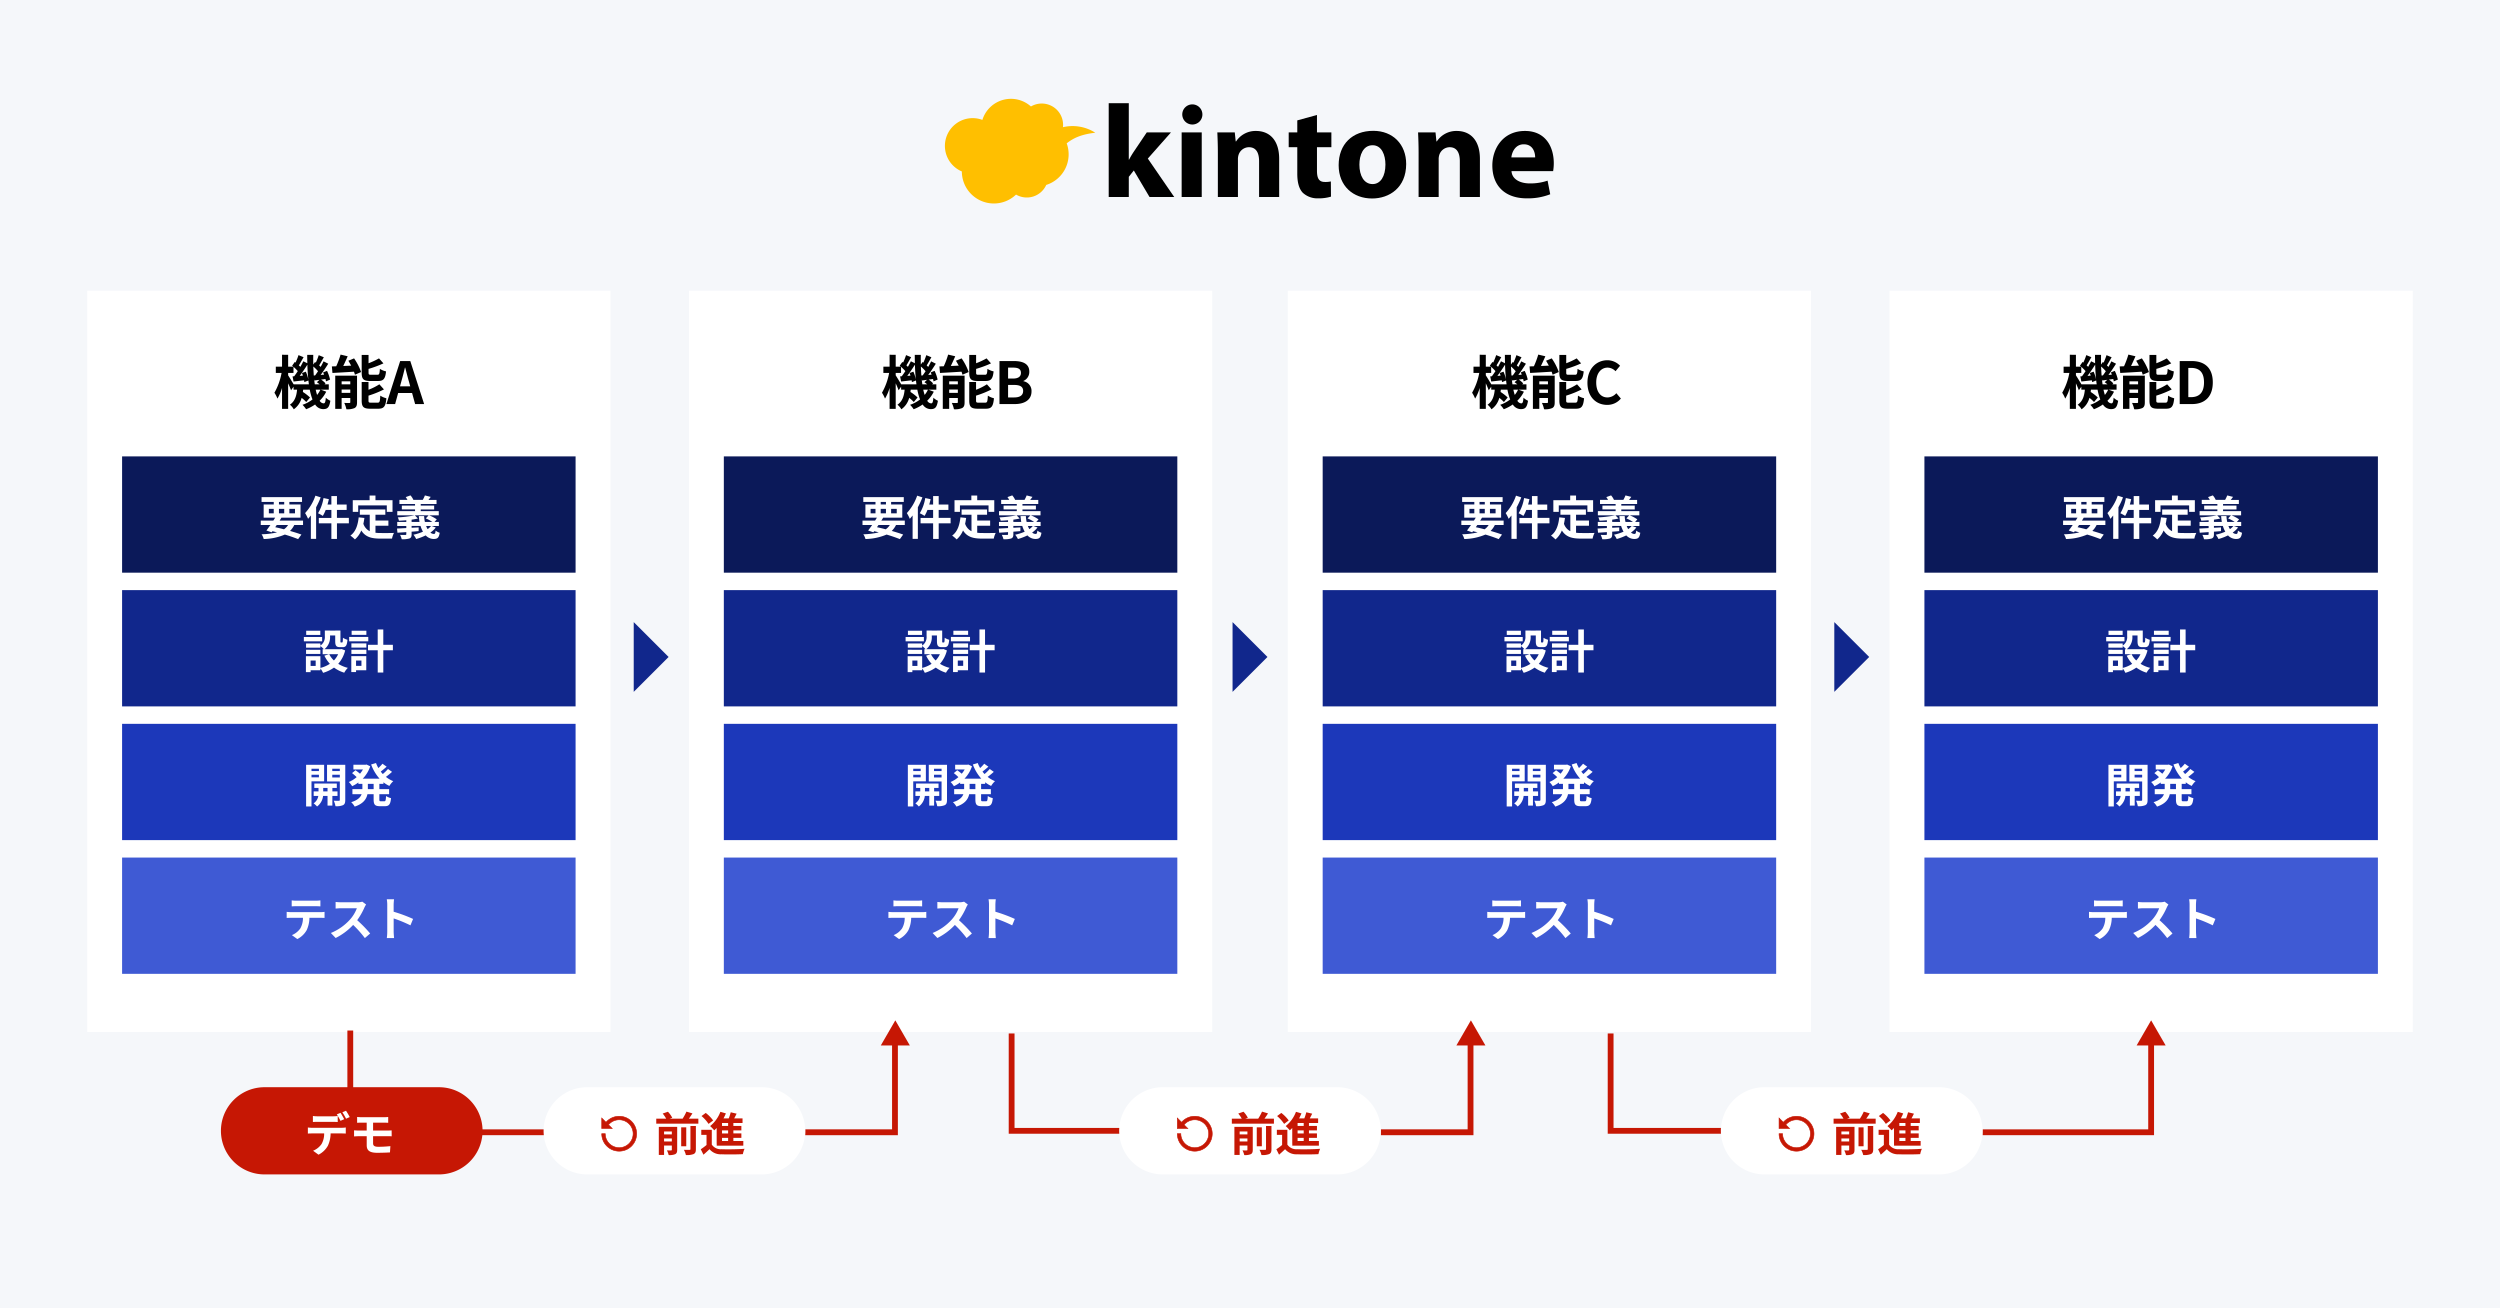 <?xml version="1.0" encoding="UTF-8"?> <svg xmlns="http://www.w3.org/2000/svg" xmlns:xlink="http://www.w3.org/1999/xlink" width="860" height="450" viewBox="0 0 860 450"><defs><clipPath id="clip-path"><rect id="長方形_201349" data-name="長方形 201349" width="209.503" height="36" fill="none"></rect></clipPath></defs><g id="kintone導入サービス" transform="translate(-80 -666)"><path id="パス_172835" data-name="パス 172835" d="M0,0H860V450H0Z" transform="translate(80 666)" fill="#f5f7fa"></path><path id="パス_172836" data-name="パス 172836" d="M0,0H180V255H0Z" transform="translate(110 766)" fill="#fff"></path><path id="パス_172837" data-name="パス 172837" d="M0,0H180V255H0Z" transform="translate(317 766)" fill="#fff"></path><path id="パス_172838" data-name="パス 172838" d="M0,0H180V255H0Z" transform="translate(523 766)" fill="#fff"></path><path id="パス_172839" data-name="パス 172839" d="M0,0H180V255H0Z" transform="translate(730 766)" fill="#fff"></path><path id="パス_172840" data-name="パス 172840" d="M16.22-4.96a8.667,8.667,0,0,1-1.14,1.82,17.028,17.028,0,0,1-.48-1.82ZM7-6.8c-.5-.86-1.48-2.46-1.88-3.08v-.82H6.96v-2.12a17.2,17.2,0,0,1,1.48,1.48c-.42.66-.84,1.26-1.24,1.78l-.56.04.34,1.76c1.1-.12,2.36-.28,3.62-.42.04.22.08.44.1.62l1.4-.56c.04.46.1.9.16,1.32Zm2.88-3.88a9.432,9.432,0,0,1,.32.9L9.1-9.7c.88-1.16,1.84-2.58,2.64-3.86.04,1.8.16,3.52.32,5.12a12.39,12.39,0,0,0-.86-2.7Zm4.06.86c-.06-1-.12-2.02-.16-3.1A13.756,13.756,0,0,1,15.4-11.3c-.34.52-.68,1.02-1,1.44Zm.34,3.02c-.08-.58-.16-1.18-.22-1.82l.1.5,1.74-.22-.88.82c.3.22.62.46.92.72Zm2.06,1.84H19.1V-6.8H17.66l.32-.32a8.646,8.646,0,0,0-1.52-1.3l1.5-.2c.08.3.14.58.18.82l1.4-.62a13.8,13.8,0,0,0-1.04-3l-1.34.52c.1.24.22.52.32.78l-1.18.1c.9-1.18,1.84-2.62,2.62-3.86L17.3-14.7c-.26.58-.62,1.26-1,1.92l-.52-.52c.5-.78,1.06-1.84,1.62-2.8l-1.76-.72a19.8,19.8,0,0,1-1,2.56l-.26-.2-.62.86c-.02-1.08-.02-2.18,0-3.32H11.68c0,.98.02,1.94.04,2.88l-1.38-.68c-.28.58-.64,1.26-1.02,1.92a6.256,6.256,0,0,0-.52-.5c.5-.8,1.06-1.86,1.64-2.82l-1.76-.72a17.464,17.464,0,0,1-1.02,2.56l-.26-.2L6.5-13.2c.14.1.26.22.4.34H5.12v-4.1H3.02v4.1H.88v2.16H2.86A21.46,21.46,0,0,1,.4-3.9,10.711,10.711,0,0,1,1.44-1.88,15.508,15.508,0,0,0,3.02-5.56V1.66h2.1v-8.8c.4.88.8,1.8,1,2.4l.86-1.24v1.02H8.2C8-2.92,7.5-.98,5.72.22A5.279,5.279,0,0,1,7.06,1.8a6.969,6.969,0,0,0,2.7-3.94A11.787,11.787,0,0,1,11.34-.7l1.3-1.56a15.236,15.236,0,0,0-2.44-1.9c.02-.28.06-.54.08-.8h2.28a18.575,18.575,0,0,0,.94,3.38A12.28,12.28,0,0,1,10.06.26,8.615,8.615,0,0,1,11.3,1.78,14.764,14.764,0,0,0,14.4.14a3.3,3.3,0,0,0,2.74,1.6c1.56,0,2.14-.6,2.5-2.88A5.144,5.144,0,0,1,18.08-2.2c-.12,1.56-.3,1.96-.78,1.96a1.681,1.681,0,0,1-1.34-.92,10.95,10.95,0,0,0,2.26-3.1Zm19.7-2.98c1.86,0,2.5-.72,2.76-3.3a6.429,6.429,0,0,1-2.12-.88c-.1,1.74-.22,2.04-.86,2.04H33.68c-.78,0-.9-.08-.9-.78V-12.1A36.718,36.718,0,0,0,37.9-14l-1.52-1.72a25.542,25.542,0,0,1-3.6,1.68V-16.9H30.42v6.06c0,2.22.56,2.9,2.94,2.9ZM23.52-3.86V-5H26.5v1.14ZM26.5-7.82v1.04H23.52V-7.82Zm2.32-1.94h-7.5V1.64h2.2V-2.08H26.5v1.4c0,.24-.08.3-.34.32-.24,0-1.06,0-1.74-.04a9.347,9.347,0,0,1,.74,2.18,6.192,6.192,0,0,0,2.8-.4c.68-.38.86-.96.86-2.02ZM25.84-14.9c.32.52.64,1.1.96,1.68l-2.72.12c.5-1.04,1.04-2.22,1.52-3.34l-2.44-.58A29.128,29.128,0,0,1,21.66-13c-.54.02-1.04.04-1.5.04l.2,2.26c2.02-.12,4.74-.26,7.4-.44.14.38.26.74.34,1.04l2.12-.92a19.872,19.872,0,0,0-2.42-4.7ZM33.68-.48c-.8,0-.92-.1-.92-.8V-2.9a33.548,33.548,0,0,0,5.32-2.14L36.5-6.8a19.707,19.707,0,0,1-3.74,1.88V-7.6H30.42v6.34c0,2.18.58,2.86,2.94,2.86h2.76c1.94,0,2.54-.78,2.8-3.6a6.546,6.546,0,0,1-2.1-.9c-.1,2.06-.22,2.42-.92,2.42ZM43.6-6.1l.44-1.62c.44-1.54.88-3.22,1.26-4.84h.08c.44,1.6.84,3.3,1.3,4.84l.44,1.62ZM48.8,0h3.1L47.14-14.8H43.66L38.92,0h3l1.04-3.8h4.8Z" transform="translate(174 805)"></path><path id="パス_172841" data-name="パス 172841" d="M16.22-4.96a8.667,8.667,0,0,1-1.14,1.82,17.028,17.028,0,0,1-.48-1.82ZM7-6.8c-.5-.86-1.48-2.46-1.88-3.08v-.82H6.96v-2.12a17.2,17.2,0,0,1,1.48,1.48c-.42.66-.84,1.26-1.24,1.78l-.56.04.34,1.76c1.1-.12,2.36-.28,3.62-.42.04.22.08.44.1.62l1.4-.56c.04.46.1.9.16,1.32Zm2.88-3.88a9.432,9.432,0,0,1,.32.9L9.1-9.7c.88-1.16,1.84-2.58,2.64-3.86.04,1.8.16,3.52.32,5.12a12.39,12.39,0,0,0-.86-2.7Zm4.06.86c-.06-1-.12-2.02-.16-3.1A13.756,13.756,0,0,1,15.4-11.3c-.34.52-.68,1.02-1,1.44Zm.34,3.02c-.08-.58-.16-1.18-.22-1.82l.1.5,1.74-.22-.88.82c.3.22.62.46.92.72Zm2.06,1.84H19.1V-6.8H17.66l.32-.32a8.646,8.646,0,0,0-1.52-1.3l1.5-.2c.08.3.14.58.18.82l1.4-.62a13.8,13.8,0,0,0-1.04-3l-1.34.52c.1.24.22.52.32.78l-1.18.1c.9-1.18,1.84-2.62,2.62-3.86L17.3-14.7c-.26.58-.62,1.26-1,1.92l-.52-.52c.5-.78,1.06-1.84,1.62-2.8l-1.76-.72a19.8,19.8,0,0,1-1,2.56l-.26-.2-.62.86c-.02-1.08-.02-2.18,0-3.32H11.68c0,.98.02,1.94.04,2.88l-1.38-.68c-.28.58-.64,1.26-1.02,1.92a6.256,6.256,0,0,0-.52-.5c.5-.8,1.06-1.86,1.64-2.82l-1.76-.72a17.464,17.464,0,0,1-1.02,2.56l-.26-.2L6.5-13.2c.14.1.26.22.4.34H5.12v-4.1H3.02v4.1H.88v2.16H2.86A21.46,21.46,0,0,1,.4-3.9,10.711,10.711,0,0,1,1.44-1.88,15.508,15.508,0,0,0,3.02-5.56V1.66h2.1v-8.8c.4.88.8,1.8,1,2.4l.86-1.24v1.02H8.2C8-2.92,7.5-.98,5.72.22A5.279,5.279,0,0,1,7.06,1.8a6.969,6.969,0,0,0,2.7-3.94A11.787,11.787,0,0,1,11.34-.7l1.3-1.56a15.236,15.236,0,0,0-2.44-1.9c.02-.28.06-.54.08-.8h2.28a18.575,18.575,0,0,0,.94,3.38A12.28,12.28,0,0,1,10.06.26,8.615,8.615,0,0,1,11.3,1.78,14.764,14.764,0,0,0,14.4.14a3.3,3.3,0,0,0,2.74,1.6c1.56,0,2.14-.6,2.5-2.88A5.144,5.144,0,0,1,18.08-2.2c-.12,1.56-.3,1.96-.78,1.96a1.681,1.681,0,0,1-1.34-.92,10.95,10.95,0,0,0,2.26-3.1Zm19.7-2.98c1.86,0,2.5-.72,2.76-3.3a6.429,6.429,0,0,1-2.12-.88c-.1,1.74-.22,2.04-.86,2.04H33.68c-.78,0-.9-.08-.9-.78V-12.1A36.718,36.718,0,0,0,37.9-14l-1.52-1.72a25.542,25.542,0,0,1-3.6,1.68V-16.9H30.42v6.06c0,2.22.56,2.9,2.94,2.9ZM23.52-3.86V-5H26.5v1.14ZM26.5-7.82v1.04H23.52V-7.82Zm2.32-1.94h-7.5V1.64h2.2V-2.08H26.5v1.4c0,.24-.08.3-.34.32-.24,0-1.06,0-1.74-.04a9.347,9.347,0,0,1,.74,2.18,6.192,6.192,0,0,0,2.8-.4c.68-.38.86-.96.86-2.02ZM25.84-14.9c.32.52.64,1.1.96,1.68l-2.72.12c.5-1.04,1.04-2.22,1.52-3.34l-2.44-.58A29.128,29.128,0,0,1,21.66-13c-.54.02-1.04.04-1.5.04l.2,2.26c2.02-.12,4.74-.26,7.4-.44.14.38.26.74.34,1.04l2.12-.92a19.872,19.872,0,0,0-2.42-4.7ZM33.68-.48c-.8,0-.92-.1-.92-.8V-2.9a33.548,33.548,0,0,0,5.32-2.14L36.5-6.8a19.707,19.707,0,0,1-3.74,1.88V-7.6H30.42v6.34c0,2.18.58,2.86,2.94,2.86h2.76c1.94,0,2.54-.78,2.8-3.6a6.546,6.546,0,0,1-2.1-.9c-.1,2.06-.22,2.42-.92,2.42ZM40.82,0H46.1c3.26,0,5.74-1.38,5.74-4.36a3.365,3.365,0,0,0-2.78-3.5v-.1a3.357,3.357,0,0,0,2.02-3.2c0-2.76-2.32-3.64-5.36-3.64h-4.9Zm2.96-8.78v-3.76h1.76c1.78,0,2.66.52,2.66,1.82,0,1.18-.82,1.94-2.7,1.94Zm0,6.5v-4.3h2.06c2.04,0,3.12.6,3.12,2.04,0,1.54-1.1,2.26-3.12,2.26Z" transform="translate(383 805)"></path><path id="パス_172842" data-name="パス 172842" d="M16.22-4.96a8.667,8.667,0,0,1-1.14,1.82,17.028,17.028,0,0,1-.48-1.82ZM7-6.8c-.5-.86-1.48-2.46-1.88-3.08v-.82H6.96v-2.12a17.2,17.2,0,0,1,1.48,1.48c-.42.66-.84,1.26-1.24,1.78l-.56.04.34,1.76c1.1-.12,2.36-.28,3.62-.42.04.22.08.44.1.62l1.4-.56c.04.46.1.9.16,1.32Zm2.88-3.88a9.432,9.432,0,0,1,.32.9L9.1-9.7c.88-1.16,1.84-2.58,2.64-3.86.04,1.8.16,3.52.32,5.12a12.39,12.39,0,0,0-.86-2.7Zm4.06.86c-.06-1-.12-2.02-.16-3.1A13.756,13.756,0,0,1,15.4-11.3c-.34.52-.68,1.02-1,1.44Zm.34,3.02c-.08-.58-.16-1.18-.22-1.82l.1.5,1.74-.22-.88.82c.3.22.62.46.92.72Zm2.06,1.84H19.1V-6.8H17.66l.32-.32a8.646,8.646,0,0,0-1.52-1.3l1.5-.2c.08.3.14.58.18.82l1.4-.62a13.8,13.8,0,0,0-1.04-3l-1.34.52c.1.24.22.52.32.78l-1.18.1c.9-1.18,1.84-2.62,2.62-3.86L17.3-14.7c-.26.58-.62,1.26-1,1.92l-.52-.52c.5-.78,1.06-1.84,1.62-2.8l-1.76-.72a19.8,19.8,0,0,1-1,2.56l-.26-.2-.62.86c-.02-1.08-.02-2.18,0-3.32H11.68c0,.98.02,1.94.04,2.88l-1.38-.68c-.28.58-.64,1.26-1.02,1.92a6.256,6.256,0,0,0-.52-.5c.5-.8,1.06-1.86,1.64-2.82l-1.76-.72a17.464,17.464,0,0,1-1.02,2.56l-.26-.2L6.5-13.2c.14.1.26.22.4.34H5.12v-4.1H3.02v4.1H.88v2.16H2.86A21.46,21.46,0,0,1,.4-3.9,10.711,10.711,0,0,1,1.44-1.88,15.508,15.508,0,0,0,3.02-5.56V1.66h2.1v-8.8c.4.88.8,1.8,1,2.4l.86-1.24v1.02H8.2C8-2.92,7.5-.98,5.72.22A5.279,5.279,0,0,1,7.06,1.8a6.969,6.969,0,0,0,2.7-3.94A11.787,11.787,0,0,1,11.34-.7l1.3-1.56a15.236,15.236,0,0,0-2.44-1.9c.02-.28.06-.54.08-.8h2.28a18.575,18.575,0,0,0,.94,3.38A12.28,12.28,0,0,1,10.06.26,8.615,8.615,0,0,1,11.3,1.78,14.764,14.764,0,0,0,14.4.14a3.3,3.3,0,0,0,2.74,1.6c1.56,0,2.14-.6,2.5-2.88A5.144,5.144,0,0,1,18.08-2.2c-.12,1.56-.3,1.96-.78,1.96a1.681,1.681,0,0,1-1.34-.92,10.95,10.95,0,0,0,2.26-3.1Zm19.7-2.98c1.86,0,2.5-.72,2.76-3.3a6.429,6.429,0,0,1-2.12-.88c-.1,1.74-.22,2.04-.86,2.04H33.68c-.78,0-.9-.08-.9-.78V-12.1A36.718,36.718,0,0,0,37.9-14l-1.52-1.72a25.542,25.542,0,0,1-3.6,1.68V-16.9H30.42v6.06c0,2.22.56,2.9,2.94,2.9ZM23.52-3.86V-5H26.5v1.14ZM26.5-7.82v1.04H23.52V-7.82Zm2.32-1.94h-7.5V1.64h2.2V-2.08H26.5v1.4c0,.24-.08.3-.34.32-.24,0-1.06,0-1.74-.04a9.347,9.347,0,0,1,.74,2.18,6.192,6.192,0,0,0,2.8-.4c.68-.38.86-.96.86-2.02ZM25.84-14.9c.32.52.64,1.1.96,1.68l-2.72.12c.5-1.04,1.04-2.22,1.52-3.34l-2.44-.58A29.128,29.128,0,0,1,21.66-13c-.54.02-1.04.04-1.5.04l.2,2.26c2.02-.12,4.74-.26,7.4-.44.14.38.26.74.34,1.04l2.12-.92a19.872,19.872,0,0,0-2.42-4.7ZM33.68-.48c-.8,0-.92-.1-.92-.8V-2.9a33.548,33.548,0,0,0,5.32-2.14L36.5-6.8a19.707,19.707,0,0,1-3.74,1.88V-7.6H30.42v6.34c0,2.18.58,2.86,2.94,2.86h2.76c1.94,0,2.54-.78,2.8-3.6a6.546,6.546,0,0,1-2.1-.9c-.1,2.06-.22,2.42-.92,2.42ZM46.86.28A5.99,5.99,0,0,0,51.58-1.9L50.02-3.74a4.115,4.115,0,0,1-3.06,1.46c-2.34,0-3.86-1.94-3.86-5.16,0-3.18,1.68-5.1,3.92-5.1a3.817,3.817,0,0,1,2.72,1.24l1.56-1.88a6.037,6.037,0,0,0-4.34-1.9c-3.74,0-6.88,2.86-6.88,7.74C40.08-2.4,43.12.28,46.86.28Z" transform="translate(586 805)"></path><path id="パス_172843" data-name="パス 172843" d="M16.22-4.96a8.667,8.667,0,0,1-1.14,1.82,17.028,17.028,0,0,1-.48-1.82ZM7-6.8c-.5-.86-1.48-2.46-1.88-3.08v-.82H6.96v-2.12a17.2,17.2,0,0,1,1.48,1.48c-.42.66-.84,1.26-1.24,1.78l-.56.04.34,1.76c1.1-.12,2.36-.28,3.62-.42.04.22.08.44.1.62l1.4-.56c.04.46.1.9.16,1.32Zm2.88-3.88a9.432,9.432,0,0,1,.32.9L9.1-9.7c.88-1.16,1.84-2.58,2.64-3.86.04,1.8.16,3.52.32,5.12a12.39,12.39,0,0,0-.86-2.7Zm4.06.86c-.06-1-.12-2.02-.16-3.1A13.756,13.756,0,0,1,15.4-11.3c-.34.52-.68,1.02-1,1.44Zm.34,3.02c-.08-.58-.16-1.18-.22-1.82l.1.5,1.74-.22-.88.82c.3.22.62.46.92.72Zm2.06,1.84H19.1V-6.8H17.66l.32-.32a8.646,8.646,0,0,0-1.52-1.3l1.5-.2c.08.3.14.58.18.82l1.4-.62a13.8,13.8,0,0,0-1.04-3l-1.34.52c.1.24.22.52.32.78l-1.18.1c.9-1.18,1.84-2.62,2.62-3.86L17.3-14.7c-.26.58-.62,1.26-1,1.92l-.52-.52c.5-.78,1.06-1.84,1.62-2.8l-1.76-.72a19.8,19.8,0,0,1-1,2.56l-.26-.2-.62.86c-.02-1.08-.02-2.18,0-3.32H11.68c0,.98.02,1.94.04,2.88l-1.38-.68c-.28.58-.64,1.26-1.02,1.92a6.256,6.256,0,0,0-.52-.5c.5-.8,1.06-1.86,1.64-2.82l-1.76-.72a17.464,17.464,0,0,1-1.02,2.56l-.26-.2L6.5-13.2c.14.1.26.22.4.34H5.12v-4.1H3.02v4.1H.88v2.16H2.86A21.46,21.46,0,0,1,.4-3.9,10.711,10.711,0,0,1,1.44-1.88,15.508,15.508,0,0,0,3.02-5.56V1.66h2.1v-8.8c.4.88.8,1.8,1,2.4l.86-1.24v1.02H8.2C8-2.92,7.5-.98,5.72.22A5.279,5.279,0,0,1,7.06,1.8a6.969,6.969,0,0,0,2.7-3.94A11.787,11.787,0,0,1,11.34-.7l1.3-1.56a15.236,15.236,0,0,0-2.44-1.9c.02-.28.06-.54.08-.8h2.28a18.575,18.575,0,0,0,.94,3.38A12.28,12.28,0,0,1,10.06.26,8.615,8.615,0,0,1,11.3,1.78,14.764,14.764,0,0,0,14.4.14a3.3,3.3,0,0,0,2.74,1.6c1.56,0,2.14-.6,2.5-2.88A5.144,5.144,0,0,1,18.08-2.2c-.12,1.56-.3,1.96-.78,1.96a1.681,1.681,0,0,1-1.34-.92,10.95,10.95,0,0,0,2.26-3.1Zm19.7-2.98c1.86,0,2.5-.72,2.76-3.3a6.429,6.429,0,0,1-2.12-.88c-.1,1.74-.22,2.04-.86,2.04H33.68c-.78,0-.9-.08-.9-.78V-12.1A36.718,36.718,0,0,0,37.9-14l-1.52-1.72a25.542,25.542,0,0,1-3.6,1.68V-16.9H30.42v6.06c0,2.22.56,2.9,2.94,2.9ZM23.52-3.86V-5H26.5v1.14ZM26.5-7.82v1.04H23.52V-7.82Zm2.32-1.94h-7.5V1.64h2.2V-2.08H26.5v1.4c0,.24-.08.3-.34.32-.24,0-1.06,0-1.74-.04a9.347,9.347,0,0,1,.74,2.18,6.192,6.192,0,0,0,2.8-.4c.68-.38.86-.96.86-2.02ZM25.84-14.9c.32.52.64,1.1.96,1.68l-2.72.12c.5-1.04,1.04-2.22,1.52-3.34l-2.44-.58A29.128,29.128,0,0,1,21.66-13c-.54.02-1.04.04-1.5.04l.2,2.26c2.02-.12,4.74-.26,7.4-.44.14.38.26.74.34,1.04l2.12-.92a19.872,19.872,0,0,0-2.42-4.7ZM33.68-.48c-.8,0-.92-.1-.92-.8V-2.9a33.548,33.548,0,0,0,5.32-2.14L36.5-6.8a19.707,19.707,0,0,1-3.74,1.88V-7.6H30.42v6.34c0,2.18.58,2.86,2.94,2.86h2.76c1.94,0,2.54-.78,2.8-3.6a6.546,6.546,0,0,1-2.1-.9c-.1,2.06-.22,2.42-.92,2.42ZM40.82,0h4.22C49.4,0,52.2-2.48,52.2-7.46c0-5-2.8-7.34-7.32-7.34H40.82Zm2.96-2.38V-12.44h.92c2.76,0,4.48,1.36,4.48,4.98,0,3.6-1.72,5.08-4.48,5.08Z" transform="translate(789 805)"></path><g id="グループ_30199" data-name="グループ 30199" transform="translate(405 700)" clip-path="url(#clip-path)"><path id="パス_171489" data-name="パス 171489" d="M235.819,25.516h.091a29.79,29.79,0,0,1,1.591-2.682l4.5-6.682h8.319l-7.955,9,9.092,13.228h-8.5l-5.409-9.137-1.727,2.182v6.955h-6.91V6.105h6.91Z" transform="translate(-172.515 -4.601)"></path><path id="パス_171490" data-name="パス 171490" d="M337.35,11.22a3.445,3.445,0,0,1-3.728,3.455,3.462,3.462,0,1,1,3.728-3.455M330.212,17.4h6.91V39.631h-6.91Z" transform="translate(-248.725 -5.852)"></path><path id="パス_171491" data-name="パス 171491" d="M380.77,52.446c0-2.773-.091-5.092-.182-7.091h6l.318,3.091h.137a7.983,7.983,0,0,1,6.864-3.591c4.545,0,7.955,3.046,7.955,9.592V67.583h-6.91V55.264c0-2.864-1-4.819-3.5-4.819a3.794,3.794,0,0,0-3.546,2.591,4.972,4.972,0,0,0-.228,1.727V67.583H380.77Z" transform="translate(-286.827 -33.804)"></path><path id="パス_171492" data-name="パス 171492" d="M489.964,22.526v6h4.955v5.092h-4.955v8.046c0,2.682.682,3.909,2.728,3.909a8.474,8.474,0,0,0,2.045-.182l.045,5.228a14.555,14.555,0,0,1-4.455.591A7.384,7.384,0,0,1,485.1,49.3c-1.272-1.318-1.909-3.455-1.909-6.591V33.618h-2.954V28.527h2.954V24.39Z" transform="translate(-361.925 -16.977)"></path><path id="パス_171493" data-name="パス 171493" d="M573.217,56.081c0,8.137-5.773,11.865-11.728,11.865-6.5,0-11.5-4.273-11.5-11.456,0-7.228,4.727-11.819,11.909-11.819,6.774,0,11.319,4.682,11.319,11.41m-16.092.227c0,3.818,1.591,6.682,4.546,6.682,2.727,0,4.409-2.682,4.409-6.728,0-3.272-1.273-6.637-4.409-6.637-3.274,0-4.546,3.409-4.546,6.682" transform="translate(-414.493 -33.666)"></path><path id="パス_171494" data-name="パス 171494" d="M661.069,52.446c0-2.773-.09-5.092-.181-7.091h6l.319,3.091h.135a7.986,7.986,0,0,1,6.864-3.591c4.546,0,7.956,3.046,7.956,9.592V67.583h-6.91V55.264c0-2.864-1-4.819-3.5-4.819a3.794,3.794,0,0,0-3.546,2.591,4.972,4.972,0,0,0-.228,1.727V67.583h-6.91Z" transform="translate(-498.072 -33.804)"></path><path id="パス_171495" data-name="パス 171495" d="M771.185,58.673c.182,2.864,3.046,4.228,6.274,4.228a18.3,18.3,0,0,0,6.136-.955l.909,4.682a21.012,21.012,0,0,1-8.046,1.409c-7.547,0-11.865-4.364-11.865-11.319,0-5.637,3.5-11.865,11.228-11.865,7.182,0,9.909,5.591,9.909,11.092a16.446,16.446,0,0,1-.226,2.727Zm8.138-4.728c0-1.682-.728-4.5-3.91-4.5-2.909,0-4.092,2.682-4.273,4.5Z" transform="translate(-576.229 -33.804)"></path><path id="パス_171496" data-name="パス 171496" d="M51.777,11.652a14.527,14.527,0,0,0-11.12-1.9,7.438,7.438,0,0,0,.044-.788A7.337,7.337,0,0,0,29.643,2.63a10.286,10.286,0,0,0-16.7,4.616A9.547,9.547,0,0,0,5.877,24.98a11.018,11.018,0,0,0,18.64,7.958,7.329,7.329,0,0,0,10.389-3.324A11.033,11.033,0,0,0,41.942,15.31c2.59-2.06,5.433-3.128,9.835-3.658" fill="#ffbf00"></path></g><path id="パス_172844" data-name="パス 172844" d="M0,0H156V40H0Z" transform="translate(122 823)" fill="#0b1959"></path><path id="パス_172845" data-name="パス 172845" d="M0,0H156V40H0Z" transform="translate(329 823)" fill="#0b1959"></path><path id="パス_172846" data-name="パス 172846" d="M0,0H156V40H0Z" transform="translate(535 823)" fill="#0b1959"></path><path id="パス_172847" data-name="パス 172847" d="M0,0H156V40H0Z" transform="translate(742 823)" fill="#0b1959"></path><path id="パス_172848" data-name="パス 172848" d="M0,0H156V40H0Z" transform="translate(122 869)" fill="#11278c"></path><path id="パス_172849" data-name="パス 172849" d="M0,0H156V40H0Z" transform="translate(329 869)" fill="#11278c"></path><path id="パス_172850" data-name="パス 172850" d="M0,0H156V40H0Z" transform="translate(535 869)" fill="#11278c"></path><path id="パス_172851" data-name="パス 172851" d="M0,0H156V40H0Z" transform="translate(742 869)" fill="#11278c"></path><path id="パス_172852" data-name="パス 172852" d="M0,0H156V40H0Z" transform="translate(122 915)" fill="#1c38ba"></path><path id="パス_172853" data-name="パス 172853" d="M0,0H156V40H0Z" transform="translate(329 915)" fill="#1c38ba"></path><path id="パス_172854" data-name="パス 172854" d="M0,0H156V40H0Z" transform="translate(535 915)" fill="#1c38ba"></path><path id="パス_172855" data-name="パス 172855" d="M0,0H156V40H0Z" transform="translate(742 915)" fill="#1c38ba"></path><path id="パス_172856" data-name="パス 172856" d="M0,0H156V40H0Z" transform="translate(122 961)" fill="#3f5ad4"></path><path id="パス_172857" data-name="パス 172857" d="M0,0H156V40H0Z" transform="translate(329 961)" fill="#3f5ad4"></path><path id="パス_172858" data-name="パス 172858" d="M0,0H156V40H0Z" transform="translate(535 961)" fill="#3f5ad4"></path><path id="パス_172859" data-name="パス 172859" d="M0,0H156V40H0Z" transform="translate(742 961)" fill="#3f5ad4"></path><path id="パス_172860" data-name="パス 172860" d="M6.192-3.392h3.9A4.94,4.94,0,0,1,8.688-1.92c-.976-.256-2-.512-3.008-.72ZM3.488-8.96h1.68v1.536H3.488ZM6.96-11.344H8.768v.88H6.96ZM12.48-8.96v1.536H10.544V-8.96ZM6.96-7.424V-8.96H8.768v1.536Zm8.288,4.032v-1.52H7.184c.224-.336.432-.688.624-1.008h6.576v-4.544h-3.84v-.88H14.9v-1.632H.976v1.632H5.168v.88H1.7V-5.92H5.664c-.208.32-.416.672-.64,1.008H.7v1.52H4.016c-.5.7-.96,1.36-1.376,1.888L4.448-.88l.272-.384c.528.128,1.056.256,1.584.4A25.536,25.536,0,0,1,.976-.208a5.053,5.053,0,0,1,.736,1.632A19.638,19.638,0,0,0,8.992-.112c1.776.528,3.36,1.088,4.56,1.568L14.688-.112C13.632-.5,12.272-.928,10.768-1.36a7.412,7.412,0,0,0,1.456-2.032Zm4.256-10.1A16.942,16.942,0,0,1,15.952-7.5,13,13,0,0,1,16.976-5.52c.32-.352.64-.752.96-1.152V1.376h1.808V-9.5a27.1,27.1,0,0,0,1.568-3.408Zm11.5,7.648h-4.1V-8.592h3.344v-1.856H26.912v-2.9h-1.92v2.9H23.664c.176-.608.336-1.216.464-1.84l-1.84-.384A14.686,14.686,0,0,1,20.4-7.44a12.3,12.3,0,0,1,1.648.912,11.291,11.291,0,0,0,.992-2.064h1.952V-5.84h-4.32v1.856h4.32V1.392h1.92V-3.984h4.1Zm3.216-4.3h9.84V-7.92h1.968v-4.016H40.16v-1.6H38.144v1.6H32.352V-7.92h1.872ZM40.16-3.136h4.448V-4.928H40.16v-2h3.392V-8.736H34.784v1.808h3.408v5.664A4.388,4.388,0,0,1,36-3.824c.144-.624.256-1.3.352-2l-1.968-.208C34.1-3.264,33.3-1.024,31.536.24a11.635,11.635,0,0,1,1.552,1.328A8.142,8.142,0,0,0,35.28-1.52c1.44,2.3,3.6,2.8,6.56,2.8h4.016a7.223,7.223,0,0,1,.672-1.952c-1.024.048-3.744.048-4.576.032a12.893,12.893,0,0,1-1.792-.1Zm19.12.08A5.479,5.479,0,0,1,58.1-1.984a6.056,6.056,0,0,1-.512-1.072ZM52.592-4.448v-.784c.784-.112,1.536-.24,2.176-.4L53.712-6.72h4.736l-.976,1.056a12.806,12.806,0,0,1,2.272,1.216H57.168A11.536,11.536,0,0,1,56.9-6.48H55.072a19.642,19.642,0,0,0,.24,2.032Zm6.864,1.392h2.512V-4.448h-1.5l.784-.88A11.475,11.475,0,0,0,58.624-6.72h3.312V-8.16H55.728v-.592h4.624v-1.312H55.728v-.56h5.44v-1.408H58.384c.24-.3.512-.656.784-1.04l-2-.5a12.044,12.044,0,0,1-.736,1.536H53.168l.032-.016a5.688,5.688,0,0,0-.992-1.536l-1.648.592a6.51,6.51,0,0,1,.608.96H48.4v1.408h5.376v.56H49.232v1.312h4.544v.592H47.664v1.44h5.968a37.959,37.959,0,0,1-5.792.7,5.184,5.184,0,0,1,.4,1.152c.8-.032,1.664-.08,2.528-.16v.576h-3.12v1.392h3.12v.72c-1.216.064-2.32.128-3.2.16l.16,1.44c.88-.064,1.92-.128,3.04-.208v.688c0,.208-.08.272-.32.288-.224,0-1.12,0-1.824-.032a6.572,6.572,0,0,1,.56,1.5,8.3,8.3,0,0,0,2.624-.24c.608-.24.784-.624.784-1.472v-.88l2.416-.192.016-1.28-2.432.128v-.624h3.072A9.431,9.431,0,0,0,56.5-1.1a16.7,16.7,0,0,1-3.28,1.04,7.971,7.971,0,0,1,.944,1.488A19.786,19.786,0,0,0,57.44.176a3.785,3.785,0,0,0,2.736,1.232c1.28,0,1.824-.384,2.08-2.144a4.014,4.014,0,0,1-1.408-.752c-.08.9-.208,1.168-.576,1.168A1.9,1.9,0,0,1,59.056-.8a8.075,8.075,0,0,0,1.856-1.744Z" transform="translate(169 850)" fill="#fff"></path><path id="パス_172861" data-name="パス 172861" d="M6.192-3.392h3.9A4.94,4.94,0,0,1,8.688-1.92c-.976-.256-2-.512-3.008-.72ZM3.488-8.96h1.68v1.536H3.488ZM6.96-11.344H8.768v.88H6.96ZM12.48-8.96v1.536H10.544V-8.96ZM6.96-7.424V-8.96H8.768v1.536Zm8.288,4.032v-1.52H7.184c.224-.336.432-.688.624-1.008h6.576v-4.544h-3.84v-.88H14.9v-1.632H.976v1.632H5.168v.88H1.7V-5.92H5.664c-.208.32-.416.672-.64,1.008H.7v1.52H4.016c-.5.7-.96,1.36-1.376,1.888L4.448-.88l.272-.384c.528.128,1.056.256,1.584.4A25.536,25.536,0,0,1,.976-.208a5.053,5.053,0,0,1,.736,1.632A19.638,19.638,0,0,0,8.992-.112c1.776.528,3.36,1.088,4.56,1.568L14.688-.112C13.632-.5,12.272-.928,10.768-1.36a7.412,7.412,0,0,0,1.456-2.032Zm4.256-10.1A16.942,16.942,0,0,1,15.952-7.5,13,13,0,0,1,16.976-5.52c.32-.352.64-.752.96-1.152V1.376h1.808V-9.5a27.1,27.1,0,0,0,1.568-3.408Zm11.5,7.648h-4.1V-8.592h3.344v-1.856H26.912v-2.9h-1.92v2.9H23.664c.176-.608.336-1.216.464-1.84l-1.84-.384A14.686,14.686,0,0,1,20.4-7.44a12.3,12.3,0,0,1,1.648.912,11.291,11.291,0,0,0,.992-2.064h1.952V-5.84h-4.32v1.856h4.32V1.392h1.92V-3.984h4.1Zm3.216-4.3h9.84V-7.92h1.968v-4.016H40.16v-1.6H38.144v1.6H32.352V-7.92h1.872ZM40.16-3.136h4.448V-4.928H40.16v-2h3.392V-8.736H34.784v1.808h3.408v5.664A4.388,4.388,0,0,1,36-3.824c.144-.624.256-1.3.352-2l-1.968-.208C34.1-3.264,33.3-1.024,31.536.24a11.635,11.635,0,0,1,1.552,1.328A8.142,8.142,0,0,0,35.28-1.52c1.44,2.3,3.6,2.8,6.56,2.8h4.016a7.223,7.223,0,0,1,.672-1.952c-1.024.048-3.744.048-4.576.032a12.893,12.893,0,0,1-1.792-.1Zm19.12.08A5.479,5.479,0,0,1,58.1-1.984a6.056,6.056,0,0,1-.512-1.072ZM52.592-4.448v-.784c.784-.112,1.536-.24,2.176-.4L53.712-6.72h4.736l-.976,1.056a12.806,12.806,0,0,1,2.272,1.216H57.168A11.536,11.536,0,0,1,56.9-6.48H55.072a19.642,19.642,0,0,0,.24,2.032Zm6.864,1.392h2.512V-4.448h-1.5l.784-.88A11.475,11.475,0,0,0,58.624-6.72h3.312V-8.16H55.728v-.592h4.624v-1.312H55.728v-.56h5.44v-1.408H58.384c.24-.3.512-.656.784-1.04l-2-.5a12.044,12.044,0,0,1-.736,1.536H53.168l.032-.016a5.688,5.688,0,0,0-.992-1.536l-1.648.592a6.51,6.51,0,0,1,.608.96H48.4v1.408h5.376v.56H49.232v1.312h4.544v.592H47.664v1.44h5.968a37.959,37.959,0,0,1-5.792.7,5.184,5.184,0,0,1,.4,1.152c.8-.032,1.664-.08,2.528-.16v.576h-3.12v1.392h3.12v.72c-1.216.064-2.32.128-3.2.16l.16,1.44c.88-.064,1.92-.128,3.04-.208v.688c0,.208-.08.272-.32.288-.224,0-1.12,0-1.824-.032a6.572,6.572,0,0,1,.56,1.5,8.3,8.3,0,0,0,2.624-.24c.608-.24.784-.624.784-1.472v-.88l2.416-.192.016-1.28-2.432.128v-.624h3.072A9.431,9.431,0,0,0,56.5-1.1a16.7,16.7,0,0,1-3.28,1.04,7.971,7.971,0,0,1,.944,1.488A19.786,19.786,0,0,0,57.44.176a3.785,3.785,0,0,0,2.736,1.232c1.28,0,1.824-.384,2.08-2.144a4.014,4.014,0,0,1-1.408-.752c-.08.9-.208,1.168-.576,1.168A1.9,1.9,0,0,1,59.056-.8a8.075,8.075,0,0,0,1.856-1.744Z" transform="translate(376 850)" fill="#fff"></path><path id="パス_172862" data-name="パス 172862" d="M6.192-3.392h3.9A4.94,4.94,0,0,1,8.688-1.92c-.976-.256-2-.512-3.008-.72ZM3.488-8.96h1.68v1.536H3.488ZM6.96-11.344H8.768v.88H6.96ZM12.48-8.96v1.536H10.544V-8.96ZM6.96-7.424V-8.96H8.768v1.536Zm8.288,4.032v-1.52H7.184c.224-.336.432-.688.624-1.008h6.576v-4.544h-3.84v-.88H14.9v-1.632H.976v1.632H5.168v.88H1.7V-5.92H5.664c-.208.32-.416.672-.64,1.008H.7v1.52H4.016c-.5.7-.96,1.36-1.376,1.888L4.448-.88l.272-.384c.528.128,1.056.256,1.584.4A25.536,25.536,0,0,1,.976-.208a5.053,5.053,0,0,1,.736,1.632A19.638,19.638,0,0,0,8.992-.112c1.776.528,3.36,1.088,4.56,1.568L14.688-.112C13.632-.5,12.272-.928,10.768-1.36a7.412,7.412,0,0,0,1.456-2.032Zm4.256-10.1A16.942,16.942,0,0,1,15.952-7.5,13,13,0,0,1,16.976-5.52c.32-.352.64-.752.96-1.152V1.376h1.808V-9.5a27.1,27.1,0,0,0,1.568-3.408Zm11.5,7.648h-4.1V-8.592h3.344v-1.856H26.912v-2.9h-1.92v2.9H23.664c.176-.608.336-1.216.464-1.84l-1.84-.384A14.686,14.686,0,0,1,20.4-7.44a12.3,12.3,0,0,1,1.648.912,11.291,11.291,0,0,0,.992-2.064h1.952V-5.84h-4.32v1.856h4.32V1.392h1.92V-3.984h4.1Zm3.216-4.3h9.84V-7.92h1.968v-4.016H40.16v-1.6H38.144v1.6H32.352V-7.92h1.872ZM40.16-3.136h4.448V-4.928H40.16v-2h3.392V-8.736H34.784v1.808h3.408v5.664A4.388,4.388,0,0,1,36-3.824c.144-.624.256-1.3.352-2l-1.968-.208C34.1-3.264,33.3-1.024,31.536.24a11.635,11.635,0,0,1,1.552,1.328A8.142,8.142,0,0,0,35.28-1.52c1.44,2.3,3.6,2.8,6.56,2.8h4.016a7.223,7.223,0,0,1,.672-1.952c-1.024.048-3.744.048-4.576.032a12.893,12.893,0,0,1-1.792-.1Zm19.12.08A5.479,5.479,0,0,1,58.1-1.984a6.056,6.056,0,0,1-.512-1.072ZM52.592-4.448v-.784c.784-.112,1.536-.24,2.176-.4L53.712-6.72h4.736l-.976,1.056a12.806,12.806,0,0,1,2.272,1.216H57.168A11.536,11.536,0,0,1,56.9-6.48H55.072a19.642,19.642,0,0,0,.24,2.032Zm6.864,1.392h2.512V-4.448h-1.5l.784-.88A11.475,11.475,0,0,0,58.624-6.72h3.312V-8.16H55.728v-.592h4.624v-1.312H55.728v-.56h5.44v-1.408H58.384c.24-.3.512-.656.784-1.04l-2-.5a12.044,12.044,0,0,1-.736,1.536H53.168l.032-.016a5.688,5.688,0,0,0-.992-1.536l-1.648.592a6.51,6.51,0,0,1,.608.96H48.4v1.408h5.376v.56H49.232v1.312h4.544v.592H47.664v1.44h5.968a37.959,37.959,0,0,1-5.792.7,5.184,5.184,0,0,1,.4,1.152c.8-.032,1.664-.08,2.528-.16v.576h-3.12v1.392h3.12v.72c-1.216.064-2.32.128-3.2.16l.16,1.44c.88-.064,1.92-.128,3.04-.208v.688c0,.208-.08.272-.32.288-.224,0-1.12,0-1.824-.032a6.572,6.572,0,0,1,.56,1.5,8.3,8.3,0,0,0,2.624-.24c.608-.24.784-.624.784-1.472v-.88l2.416-.192.016-1.28-2.432.128v-.624h3.072A9.431,9.431,0,0,0,56.5-1.1a16.7,16.7,0,0,1-3.28,1.04,7.971,7.971,0,0,1,.944,1.488A19.786,19.786,0,0,0,57.44.176a3.785,3.785,0,0,0,2.736,1.232c1.28,0,1.824-.384,2.08-2.144a4.014,4.014,0,0,1-1.408-.752c-.08.9-.208,1.168-.576,1.168A1.9,1.9,0,0,1,59.056-.8a8.075,8.075,0,0,0,1.856-1.744Z" transform="translate(582 850)" fill="#fff"></path><path id="パス_172863" data-name="パス 172863" d="M6.192-3.392h3.9A4.94,4.94,0,0,1,8.688-1.92c-.976-.256-2-.512-3.008-.72ZM3.488-8.96h1.68v1.536H3.488ZM6.96-11.344H8.768v.88H6.96ZM12.48-8.96v1.536H10.544V-8.96ZM6.96-7.424V-8.96H8.768v1.536Zm8.288,4.032v-1.52H7.184c.224-.336.432-.688.624-1.008h6.576v-4.544h-3.84v-.88H14.9v-1.632H.976v1.632H5.168v.88H1.7V-5.92H5.664c-.208.32-.416.672-.64,1.008H.7v1.52H4.016c-.5.7-.96,1.36-1.376,1.888L4.448-.88l.272-.384c.528.128,1.056.256,1.584.4A25.536,25.536,0,0,1,.976-.208a5.053,5.053,0,0,1,.736,1.632A19.638,19.638,0,0,0,8.992-.112c1.776.528,3.36,1.088,4.56,1.568L14.688-.112C13.632-.5,12.272-.928,10.768-1.36a7.412,7.412,0,0,0,1.456-2.032Zm4.256-10.1A16.942,16.942,0,0,1,15.952-7.5,13,13,0,0,1,16.976-5.52c.32-.352.64-.752.96-1.152V1.376h1.808V-9.5a27.1,27.1,0,0,0,1.568-3.408Zm11.5,7.648h-4.1V-8.592h3.344v-1.856H26.912v-2.9h-1.92v2.9H23.664c.176-.608.336-1.216.464-1.84l-1.84-.384A14.686,14.686,0,0,1,20.4-7.44a12.3,12.3,0,0,1,1.648.912,11.291,11.291,0,0,0,.992-2.064h1.952V-5.84h-4.32v1.856h4.32V1.392h1.92V-3.984h4.1Zm3.216-4.3h9.84V-7.92h1.968v-4.016H40.16v-1.6H38.144v1.6H32.352V-7.92h1.872ZM40.16-3.136h4.448V-4.928H40.16v-2h3.392V-8.736H34.784v1.808h3.408v5.664A4.388,4.388,0,0,1,36-3.824c.144-.624.256-1.3.352-2l-1.968-.208C34.1-3.264,33.3-1.024,31.536.24a11.635,11.635,0,0,1,1.552,1.328A8.142,8.142,0,0,0,35.28-1.52c1.44,2.3,3.6,2.8,6.56,2.8h4.016a7.223,7.223,0,0,1,.672-1.952c-1.024.048-3.744.048-4.576.032a12.893,12.893,0,0,1-1.792-.1Zm19.12.08A5.479,5.479,0,0,1,58.1-1.984a6.056,6.056,0,0,1-.512-1.072ZM52.592-4.448v-.784c.784-.112,1.536-.24,2.176-.4L53.712-6.72h4.736l-.976,1.056a12.806,12.806,0,0,1,2.272,1.216H57.168A11.536,11.536,0,0,1,56.9-6.48H55.072a19.642,19.642,0,0,0,.24,2.032Zm6.864,1.392h2.512V-4.448h-1.5l.784-.88A11.475,11.475,0,0,0,58.624-6.72h3.312V-8.16H55.728v-.592h4.624v-1.312H55.728v-.56h5.44v-1.408H58.384c.24-.3.512-.656.784-1.04l-2-.5a12.044,12.044,0,0,1-.736,1.536H53.168l.032-.016a5.688,5.688,0,0,0-.992-1.536l-1.648.592a6.51,6.51,0,0,1,.608.96H48.4v1.408h5.376v.56H49.232v1.312h4.544v.592H47.664v1.44h5.968a37.959,37.959,0,0,1-5.792.7,5.184,5.184,0,0,1,.4,1.152c.8-.032,1.664-.08,2.528-.16v.576h-3.12v1.392h3.12v.72c-1.216.064-2.32.128-3.2.16l.16,1.44c.88-.064,1.92-.128,3.04-.208v.688c0,.208-.08.272-.32.288-.224,0-1.12,0-1.824-.032a6.572,6.572,0,0,1,.56,1.5,8.3,8.3,0,0,0,2.624-.24c.608-.24.784-.624.784-1.472v-.88l2.416-.192.016-1.28-2.432.128v-.624h3.072A9.431,9.431,0,0,0,56.5-1.1a16.7,16.7,0,0,1-3.28,1.04,7.971,7.971,0,0,1,.944,1.488A19.786,19.786,0,0,0,57.44.176a3.785,3.785,0,0,0,2.736,1.232c1.28,0,1.824-.384,2.08-2.144a4.014,4.014,0,0,1-1.408-.752c-.08.9-.208,1.168-.576,1.168A1.9,1.9,0,0,1,59.056-.8a8.075,8.075,0,0,0,1.856-1.744Z" transform="translate(789 850)" fill="#fff"></path><path id="パス_172864" data-name="パス 172864" d="M6.192-13.024H1.328v1.44H6.192Zm.624,2.144H.528v1.5H6.816Zm-.608,4.4H1.28v1.44H6.208ZM12.32-4.96A7.772,7.772,0,0,1,10.864-2.8,7.792,7.792,0,0,1,9.248-4.96ZM4.592-.928H2.848v-1.84H4.592ZM13.52-6.736l-.336.064H7.616a5.233,5.233,0,0,0,1.92-4.448v-.288h1.776v1.952c0,1.6.384,2.08,1.664,2.08h.9c1.072,0,1.488-.544,1.648-2.544a5.458,5.458,0,0,1-1.552-.688c-.032,1.408-.1,1.616-.3,1.616h-.352c-.192,0-.208-.048-.208-.48v-3.616H11.312v.016H9.536v-.016H7.744v1.92A3.5,3.5,0,0,1,6.208-7.92v-.736H1.28V-7.2H6.208v-.56A6.981,6.981,0,0,1,7.392-6.672h-.4V-4.96H9.2l-1.616.512a11.784,11.784,0,0,0,1.888,2.8A10.258,10.258,0,0,1,6.224-.24V-4.272H1.232V1.216H2.848V.576H6.224v-.64a8.5,8.5,0,0,1,.912,1.52A12.418,12.418,0,0,0,10.9-.352a11.532,11.532,0,0,0,3.52,1.76A7.425,7.425,0,0,1,15.664-.256a11.22,11.22,0,0,1-3.312-1.392,10.778,10.778,0,0,0,2.384-4.608Zm8.512-6.3H16.96v1.44h5.072Zm.656,2.144H16.112v1.5h6.576ZM20.336-2.784v1.84H18.48v-1.84ZM22-4.288H16.848V1.2H18.48V.56H22Zm-5.12-.768h5.152V-6.5H16.88Zm0-2.16h5.152V-8.672H16.88Zm14.272-.976h-3.3v-5.28h-1.92v5.28H22.592V-6.32h3.344V1.36h1.92V-6.32h3.3Z" transform="translate(184 896)" fill="#fff"></path><path id="パス_172865" data-name="パス 172865" d="M6.192-13.024H1.328v1.44H6.192Zm.624,2.144H.528v1.5H6.816Zm-.608,4.4H1.28v1.44H6.208ZM12.32-4.96A7.772,7.772,0,0,1,10.864-2.8,7.792,7.792,0,0,1,9.248-4.96ZM4.592-.928H2.848v-1.84H4.592ZM13.52-6.736l-.336.064H7.616a5.233,5.233,0,0,0,1.92-4.448v-.288h1.776v1.952c0,1.6.384,2.08,1.664,2.08h.9c1.072,0,1.488-.544,1.648-2.544a5.458,5.458,0,0,1-1.552-.688c-.032,1.408-.1,1.616-.3,1.616h-.352c-.192,0-.208-.048-.208-.48v-3.616H11.312v.016H9.536v-.016H7.744v1.92A3.5,3.5,0,0,1,6.208-7.92v-.736H1.28V-7.2H6.208v-.56A6.981,6.981,0,0,1,7.392-6.672h-.4V-4.96H9.2l-1.616.512a11.784,11.784,0,0,0,1.888,2.8A10.258,10.258,0,0,1,6.224-.24V-4.272H1.232V1.216H2.848V.576H6.224v-.64a8.5,8.5,0,0,1,.912,1.52A12.418,12.418,0,0,0,10.9-.352a11.532,11.532,0,0,0,3.52,1.76A7.425,7.425,0,0,1,15.664-.256a11.22,11.22,0,0,1-3.312-1.392,10.778,10.778,0,0,0,2.384-4.608Zm8.512-6.3H16.96v1.44h5.072Zm.656,2.144H16.112v1.5h6.576ZM20.336-2.784v1.84H18.48v-1.84ZM22-4.288H16.848V1.2H18.48V.56H22Zm-5.12-.768h5.152V-6.5H16.88Zm0-2.16h5.152V-8.672H16.88Zm14.272-.976h-3.3v-5.28h-1.92v5.28H22.592V-6.32h3.344V1.36h1.92V-6.32h3.3Z" transform="translate(391 896)" fill="#fff"></path><path id="パス_172866" data-name="パス 172866" d="M6.192-13.024H1.328v1.44H6.192Zm.624,2.144H.528v1.5H6.816Zm-.608,4.4H1.28v1.44H6.208ZM12.32-4.96A7.772,7.772,0,0,1,10.864-2.8,7.792,7.792,0,0,1,9.248-4.96ZM4.592-.928H2.848v-1.84H4.592ZM13.52-6.736l-.336.064H7.616a5.233,5.233,0,0,0,1.92-4.448v-.288h1.776v1.952c0,1.6.384,2.08,1.664,2.08h.9c1.072,0,1.488-.544,1.648-2.544a5.458,5.458,0,0,1-1.552-.688c-.032,1.408-.1,1.616-.3,1.616h-.352c-.192,0-.208-.048-.208-.48v-3.616H11.312v.016H9.536v-.016H7.744v1.92A3.5,3.5,0,0,1,6.208-7.92v-.736H1.28V-7.2H6.208v-.56A6.981,6.981,0,0,1,7.392-6.672h-.4V-4.96H9.2l-1.616.512a11.784,11.784,0,0,0,1.888,2.8A10.258,10.258,0,0,1,6.224-.24V-4.272H1.232V1.216H2.848V.576H6.224v-.64a8.5,8.5,0,0,1,.912,1.52A12.418,12.418,0,0,0,10.9-.352a11.532,11.532,0,0,0,3.52,1.76A7.425,7.425,0,0,1,15.664-.256a11.22,11.22,0,0,1-3.312-1.392,10.778,10.778,0,0,0,2.384-4.608Zm8.512-6.3H16.96v1.44h5.072Zm.656,2.144H16.112v1.5h6.576ZM20.336-2.784v1.84H18.48v-1.84ZM22-4.288H16.848V1.2H18.48V.56H22Zm-5.12-.768h5.152V-6.5H16.88Zm0-2.16h5.152V-8.672H16.88Zm14.272-.976h-3.3v-5.28h-1.92v5.28H22.592V-6.32h3.344V1.36h1.92V-6.32h3.3Z" transform="translate(597 896)" fill="#fff"></path><path id="パス_172867" data-name="パス 172867" d="M6.192-13.024H1.328v1.44H6.192Zm.624,2.144H.528v1.5H6.816Zm-.608,4.4H1.28v1.44H6.208ZM12.32-4.96A7.772,7.772,0,0,1,10.864-2.8,7.792,7.792,0,0,1,9.248-4.96ZM4.592-.928H2.848v-1.84H4.592ZM13.52-6.736l-.336.064H7.616a5.233,5.233,0,0,0,1.92-4.448v-.288h1.776v1.952c0,1.6.384,2.08,1.664,2.08h.9c1.072,0,1.488-.544,1.648-2.544a5.458,5.458,0,0,1-1.552-.688c-.032,1.408-.1,1.616-.3,1.616h-.352c-.192,0-.208-.048-.208-.48v-3.616H11.312v.016H9.536v-.016H7.744v1.92A3.5,3.5,0,0,1,6.208-7.92v-.736H1.28V-7.2H6.208v-.56A6.981,6.981,0,0,1,7.392-6.672h-.4V-4.96H9.2l-1.616.512a11.784,11.784,0,0,0,1.888,2.8A10.258,10.258,0,0,1,6.224-.24V-4.272H1.232V1.216H2.848V.576H6.224v-.64a8.5,8.5,0,0,1,.912,1.52A12.418,12.418,0,0,0,10.9-.352a11.532,11.532,0,0,0,3.52,1.76A7.425,7.425,0,0,1,15.664-.256a11.22,11.22,0,0,1-3.312-1.392,10.778,10.778,0,0,0,2.384-4.608Zm8.512-6.3H16.96v1.44h5.072Zm.656,2.144H16.112v1.5h6.576ZM20.336-2.784v1.84H18.48v-1.84ZM22-4.288H16.848V1.2H18.48V.56H22Zm-5.12-.768h5.152V-6.5H16.88Zm0-2.16h5.152V-8.672H16.88Zm14.272-.976h-3.3v-5.28h-1.92v5.28H22.592V-6.32h3.344V1.36h1.92V-6.32h3.3Z" transform="translate(804 896)" fill="#fff"></path><path id="パス_172868" data-name="パス 172868" d="M5.712-11.552v.8H3.152v-.8Zm-2.56,2.96V-9.5h2.56v.912ZM7.5-7.216v-5.7H1.3V1.424H3.152v-8.64ZM7.184-3.76v-1.2H8.672v1.2ZM12.1-2.208V-3.76h-1.76v-1.2h1.52v-1.5H4.128v1.5h1.44v1.2H3.9v1.552H5.5A3.751,3.751,0,0,1,3.872.352a7.152,7.152,0,0,1,1.2,1.088A5.212,5.212,0,0,0,7.136-2.208H8.672V1.136h1.664V-2.208ZM10.3-8.544V-9.5H12.9v.96ZM12.9-11.552v.8H10.3v-.8Zm1.872-1.36H8.5v5.728h4.4v6.32c0,.24-.08.336-.32.336-.256,0-1.056.016-1.776-.032a6.8,6.8,0,0,1,.592,1.888A5.687,5.687,0,0,0,14,.976c.592-.3.768-.848.768-1.808Zm9.76,8.368H22.544V-6.352h1.984ZM27.9-6.352V-6.9a10.679,10.679,0,0,0,2.048,1.264A7.412,7.412,0,0,1,31.28-7.28a9.961,9.961,0,0,1-2.528-1.472,25.65,25.65,0,0,0,2.112-1.728l-1.392-.992A15.59,15.59,0,0,1,27.68-9.728c-.24-.272-.48-.544-.7-.848.64-.48,1.36-1.1,2.032-1.68l-1.44-1.024a14.829,14.829,0,0,1-1.408,1.488,11.364,11.364,0,0,1-.816-1.728l-1.68.5a14.962,14.962,0,0,0,2.9,4.88H20.784A11.1,11.1,0,0,0,23.36-12.4l-1.28-.608-.32.08H17.568V-11.3h3.28A9.858,9.858,0,0,1,19.84-9.84a18.286,18.286,0,0,0-1.552-1.2l-1.184.992a17.162,17.162,0,0,1,1.584,1.376,9.776,9.776,0,0,1-2.7,1.68,7.463,7.463,0,0,1,1.152,1.44,12.654,12.654,0,0,0,2.144-1.28v.48h1.376v1.808H17.232V-2.8H20.4C20-1.728,19.04-.736,16.816-.048a6.789,6.789,0,0,1,1.2,1.52C20.992.48,22.048-1.12,22.4-2.8h2.128v1.776c0,1.792.432,2.352,2.176,2.352h1.712c1.392,0,1.9-.624,2.1-2.768A5,5,0,0,1,28.8-2.176c-.08,1.5-.16,1.808-.576,1.808h-1.2c-.448,0-.528-.08-.528-.672V-2.8h3.36V-4.544H26.5V-6.352Z" transform="translate(184 942)" fill="#fff"></path><path id="パス_172869" data-name="パス 172869" d="M5.712-11.552v.8H3.152v-.8Zm-2.56,2.96V-9.5h2.56v.912ZM7.5-7.216v-5.7H1.3V1.424H3.152v-8.64ZM7.184-3.76v-1.2H8.672v1.2ZM12.1-2.208V-3.76h-1.76v-1.2h1.52v-1.5H4.128v1.5h1.44v1.2H3.9v1.552H5.5A3.751,3.751,0,0,1,3.872.352a7.152,7.152,0,0,1,1.2,1.088A5.212,5.212,0,0,0,7.136-2.208H8.672V1.136h1.664V-2.208ZM10.3-8.544V-9.5H12.9v.96ZM12.9-11.552v.8H10.3v-.8Zm1.872-1.36H8.5v5.728h4.4v6.32c0,.24-.08.336-.32.336-.256,0-1.056.016-1.776-.032a6.8,6.8,0,0,1,.592,1.888A5.687,5.687,0,0,0,14,.976c.592-.3.768-.848.768-1.808Zm9.76,8.368H22.544V-6.352h1.984ZM27.9-6.352V-6.9a10.679,10.679,0,0,0,2.048,1.264A7.412,7.412,0,0,1,31.28-7.28a9.961,9.961,0,0,1-2.528-1.472,25.65,25.65,0,0,0,2.112-1.728l-1.392-.992A15.59,15.59,0,0,1,27.68-9.728c-.24-.272-.48-.544-.7-.848.64-.48,1.36-1.1,2.032-1.68l-1.44-1.024a14.829,14.829,0,0,1-1.408,1.488,11.364,11.364,0,0,1-.816-1.728l-1.68.5a14.962,14.962,0,0,0,2.9,4.88H20.784A11.1,11.1,0,0,0,23.36-12.4l-1.28-.608-.32.08H17.568V-11.3h3.28A9.858,9.858,0,0,1,19.84-9.84a18.286,18.286,0,0,0-1.552-1.2l-1.184.992a17.162,17.162,0,0,1,1.584,1.376,9.776,9.776,0,0,1-2.7,1.68,7.463,7.463,0,0,1,1.152,1.44,12.654,12.654,0,0,0,2.144-1.28v.48h1.376v1.808H17.232V-2.8H20.4C20-1.728,19.04-.736,16.816-.048a6.789,6.789,0,0,1,1.2,1.52C20.992.48,22.048-1.12,22.4-2.8h2.128v1.776c0,1.792.432,2.352,2.176,2.352h1.712c1.392,0,1.9-.624,2.1-2.768A5,5,0,0,1,28.8-2.176c-.08,1.5-.16,1.808-.576,1.808h-1.2c-.448,0-.528-.08-.528-.672V-2.8h3.36V-4.544H26.5V-6.352Z" transform="translate(391 942)" fill="#fff"></path><path id="パス_172870" data-name="パス 172870" d="M5.712-11.552v.8H3.152v-.8Zm-2.56,2.96V-9.5h2.56v.912ZM7.5-7.216v-5.7H1.3V1.424H3.152v-8.64ZM7.184-3.76v-1.2H8.672v1.2ZM12.1-2.208V-3.76h-1.76v-1.2h1.52v-1.5H4.128v1.5h1.44v1.2H3.9v1.552H5.5A3.751,3.751,0,0,1,3.872.352a7.152,7.152,0,0,1,1.2,1.088A5.212,5.212,0,0,0,7.136-2.208H8.672V1.136h1.664V-2.208ZM10.3-8.544V-9.5H12.9v.96ZM12.9-11.552v.8H10.3v-.8Zm1.872-1.36H8.5v5.728h4.4v6.32c0,.24-.08.336-.32.336-.256,0-1.056.016-1.776-.032a6.8,6.8,0,0,1,.592,1.888A5.687,5.687,0,0,0,14,.976c.592-.3.768-.848.768-1.808Zm9.76,8.368H22.544V-6.352h1.984ZM27.9-6.352V-6.9a10.679,10.679,0,0,0,2.048,1.264A7.412,7.412,0,0,1,31.28-7.28a9.961,9.961,0,0,1-2.528-1.472,25.65,25.65,0,0,0,2.112-1.728l-1.392-.992A15.59,15.59,0,0,1,27.68-9.728c-.24-.272-.48-.544-.7-.848.64-.48,1.36-1.1,2.032-1.68l-1.44-1.024a14.829,14.829,0,0,1-1.408,1.488,11.364,11.364,0,0,1-.816-1.728l-1.68.5a14.962,14.962,0,0,0,2.9,4.88H20.784A11.1,11.1,0,0,0,23.36-12.4l-1.28-.608-.32.08H17.568V-11.3h3.28A9.858,9.858,0,0,1,19.84-9.84a18.286,18.286,0,0,0-1.552-1.2l-1.184.992a17.162,17.162,0,0,1,1.584,1.376,9.776,9.776,0,0,1-2.7,1.68,7.463,7.463,0,0,1,1.152,1.44,12.654,12.654,0,0,0,2.144-1.28v.48h1.376v1.808H17.232V-2.8H20.4C20-1.728,19.04-.736,16.816-.048a6.789,6.789,0,0,1,1.2,1.52C20.992.48,22.048-1.12,22.4-2.8h2.128v1.776c0,1.792.432,2.352,2.176,2.352h1.712c1.392,0,1.9-.624,2.1-2.768A5,5,0,0,1,28.8-2.176c-.08,1.5-.16,1.808-.576,1.808h-1.2c-.448,0-.528-.08-.528-.672V-2.8h3.36V-4.544H26.5V-6.352Z" transform="translate(597 942)" fill="#fff"></path><path id="パス_172871" data-name="パス 172871" d="M5.712-11.552v.8H3.152v-.8Zm-2.56,2.96V-9.5h2.56v.912ZM7.5-7.216v-5.7H1.3V1.424H3.152v-8.64ZM7.184-3.76v-1.2H8.672v1.2ZM12.1-2.208V-3.76h-1.76v-1.2h1.52v-1.5H4.128v1.5h1.44v1.2H3.9v1.552H5.5A3.751,3.751,0,0,1,3.872.352a7.152,7.152,0,0,1,1.2,1.088A5.212,5.212,0,0,0,7.136-2.208H8.672V1.136h1.664V-2.208ZM10.3-8.544V-9.5H12.9v.96ZM12.9-11.552v.8H10.3v-.8Zm1.872-1.36H8.5v5.728h4.4v6.32c0,.24-.08.336-.32.336-.256,0-1.056.016-1.776-.032a6.8,6.8,0,0,1,.592,1.888A5.687,5.687,0,0,0,14,.976c.592-.3.768-.848.768-1.808Zm9.76,8.368H22.544V-6.352h1.984ZM27.9-6.352V-6.9a10.679,10.679,0,0,0,2.048,1.264A7.412,7.412,0,0,1,31.28-7.28a9.961,9.961,0,0,1-2.528-1.472,25.65,25.65,0,0,0,2.112-1.728l-1.392-.992A15.59,15.59,0,0,1,27.68-9.728c-.24-.272-.48-.544-.7-.848.64-.48,1.36-1.1,2.032-1.68l-1.44-1.024a14.829,14.829,0,0,1-1.408,1.488,11.364,11.364,0,0,1-.816-1.728l-1.68.5a14.962,14.962,0,0,0,2.9,4.88H20.784A11.1,11.1,0,0,0,23.36-12.4l-1.28-.608-.32.08H17.568V-11.3h3.28A9.858,9.858,0,0,1,19.84-9.84a18.286,18.286,0,0,0-1.552-1.2l-1.184.992a17.162,17.162,0,0,1,1.584,1.376,9.776,9.776,0,0,1-2.7,1.68,7.463,7.463,0,0,1,1.152,1.44,12.654,12.654,0,0,0,2.144-1.28v.48h1.376v1.808H17.232V-2.8H20.4C20-1.728,19.04-.736,16.816-.048a6.789,6.789,0,0,1,1.2,1.52C20.992.48,22.048-1.12,22.4-2.8h2.128v1.776c0,1.792.432,2.352,2.176,2.352h1.712c1.392,0,1.9-.624,2.1-2.768A5,5,0,0,1,28.8-2.176c-.08,1.5-.16,1.808-.576,1.808h-1.2c-.448,0-.528-.08-.528-.672V-2.8h3.36V-4.544H26.5V-6.352Z" transform="translate(804 942)" fill="#fff"></path><path id="パス_172872" data-name="パス 172872" d="M11.488-10.272c.544,0,1.168.032,1.728.064v-2.064a12.535,12.535,0,0,1-1.728.112H5.056a12.147,12.147,0,0,1-1.712-.112v2.064c.5-.032,1.168-.064,1.712-.064ZM3.152-8.224a12,12,0,0,1-1.536-.1v2.1c.448-.032,1.056-.048,1.536-.048H7.216A7.233,7.233,0,0,1,6.3-2.608,6.646,6.646,0,0,1,3.408-.32L5.28,1.04A7.677,7.677,0,0,0,8.5-2.032a10.437,10.437,0,0,0,.944-4.24h3.744c.448,0,1.056.016,1.456.032V-8.32a9.514,9.514,0,0,1-1.456.1Zm24.48-3.6a5.735,5.735,0,0,1-1.648.208H20.336a17.875,17.875,0,0,1-1.888-.112v2.272c.336-.016,1.216-.112,1.888-.112H25.76a12.4,12.4,0,0,1-2.384,3.92,17.936,17.936,0,0,1-6.56,4.592L18.464.672a21.076,21.076,0,0,0,6.016-4.5A36.486,36.486,0,0,1,28.512.7L30.336-.88a44.98,44.98,0,0,0-4.464-4.576,23.524,23.524,0,0,0,2.512-4.4,7.56,7.56,0,0,1,.56-.992ZM45.1-5.888a52.257,52.257,0,0,0-6.688-2.48v-2.368a17.4,17.4,0,0,1,.144-1.92h-2.5a11.106,11.106,0,0,1,.16,1.92v9.2A17.573,17.573,0,0,1,36.064.7h2.5c-.064-.656-.144-1.776-.144-2.24V-6.064A46.214,46.214,0,0,1,44.192-3.68Z" transform="translate(177 988)" fill="#fff"></path><path id="パス_172873" data-name="パス 172873" d="M11.488-10.272c.544,0,1.168.032,1.728.064v-2.064a12.535,12.535,0,0,1-1.728.112H5.056a12.147,12.147,0,0,1-1.712-.112v2.064c.5-.032,1.168-.064,1.712-.064ZM3.152-8.224a12,12,0,0,1-1.536-.1v2.1c.448-.032,1.056-.048,1.536-.048H7.216A7.233,7.233,0,0,1,6.3-2.608,6.646,6.646,0,0,1,3.408-.32L5.28,1.04A7.677,7.677,0,0,0,8.5-2.032a10.437,10.437,0,0,0,.944-4.24h3.744c.448,0,1.056.016,1.456.032V-8.32a9.514,9.514,0,0,1-1.456.1Zm24.48-3.6a5.735,5.735,0,0,1-1.648.208H20.336a17.875,17.875,0,0,1-1.888-.112v2.272c.336-.016,1.216-.112,1.888-.112H25.76a12.4,12.4,0,0,1-2.384,3.92,17.936,17.936,0,0,1-6.56,4.592L18.464.672a21.076,21.076,0,0,0,6.016-4.5A36.486,36.486,0,0,1,28.512.7L30.336-.88a44.98,44.98,0,0,0-4.464-4.576,23.524,23.524,0,0,0,2.512-4.4,7.56,7.56,0,0,1,.56-.992ZM45.1-5.888a52.257,52.257,0,0,0-6.688-2.48v-2.368a17.4,17.4,0,0,1,.144-1.92h-2.5a11.106,11.106,0,0,1,.16,1.92v9.2A17.573,17.573,0,0,1,36.064.7h2.5c-.064-.656-.144-1.776-.144-2.24V-6.064A46.214,46.214,0,0,1,44.192-3.68Z" transform="translate(384 988)" fill="#fff"></path><path id="パス_172874" data-name="パス 172874" d="M11.488-10.272c.544,0,1.168.032,1.728.064v-2.064a12.535,12.535,0,0,1-1.728.112H5.056a12.147,12.147,0,0,1-1.712-.112v2.064c.5-.032,1.168-.064,1.712-.064ZM3.152-8.224a12,12,0,0,1-1.536-.1v2.1c.448-.032,1.056-.048,1.536-.048H7.216A7.233,7.233,0,0,1,6.3-2.608,6.646,6.646,0,0,1,3.408-.32L5.28,1.04A7.677,7.677,0,0,0,8.5-2.032a10.437,10.437,0,0,0,.944-4.24h3.744c.448,0,1.056.016,1.456.032V-8.32a9.514,9.514,0,0,1-1.456.1Zm24.48-3.6a5.735,5.735,0,0,1-1.648.208H20.336a17.875,17.875,0,0,1-1.888-.112v2.272c.336-.016,1.216-.112,1.888-.112H25.76a12.4,12.4,0,0,1-2.384,3.92,17.936,17.936,0,0,1-6.56,4.592L18.464.672a21.076,21.076,0,0,0,6.016-4.5A36.486,36.486,0,0,1,28.512.7L30.336-.88a44.98,44.98,0,0,0-4.464-4.576,23.524,23.524,0,0,0,2.512-4.4,7.56,7.56,0,0,1,.56-.992ZM45.1-5.888a52.257,52.257,0,0,0-6.688-2.48v-2.368a17.4,17.4,0,0,1,.144-1.92h-2.5a11.106,11.106,0,0,1,.16,1.92v9.2A17.573,17.573,0,0,1,36.064.7h2.5c-.064-.656-.144-1.776-.144-2.24V-6.064A46.214,46.214,0,0,1,44.192-3.68Z" transform="translate(590 988)" fill="#fff"></path><path id="パス_172875" data-name="パス 172875" d="M11.488-10.272c.544,0,1.168.032,1.728.064v-2.064a12.535,12.535,0,0,1-1.728.112H5.056a12.147,12.147,0,0,1-1.712-.112v2.064c.5-.032,1.168-.064,1.712-.064ZM3.152-8.224a12,12,0,0,1-1.536-.1v2.1c.448-.032,1.056-.048,1.536-.048H7.216A7.233,7.233,0,0,1,6.3-2.608,6.646,6.646,0,0,1,3.408-.32L5.28,1.04A7.677,7.677,0,0,0,8.5-2.032a10.437,10.437,0,0,0,.944-4.24h3.744c.448,0,1.056.016,1.456.032V-8.32a9.514,9.514,0,0,1-1.456.1Zm24.48-3.6a5.735,5.735,0,0,1-1.648.208H20.336a17.875,17.875,0,0,1-1.888-.112v2.272c.336-.016,1.216-.112,1.888-.112H25.76a12.4,12.4,0,0,1-2.384,3.92,17.936,17.936,0,0,1-6.56,4.592L18.464.672a21.076,21.076,0,0,0,6.016-4.5A36.486,36.486,0,0,1,28.512.7L30.336-.88a44.98,44.98,0,0,0-4.464-4.576,23.524,23.524,0,0,0,2.512-4.4,7.56,7.56,0,0,1,.56-.992ZM45.1-5.888a52.257,52.257,0,0,0-6.688-2.48v-2.368a17.4,17.4,0,0,1,.144-1.92h-2.5a11.106,11.106,0,0,1,.16,1.92v9.2A17.573,17.573,0,0,1,36.064.7h2.5c-.064-.656-.144-1.776-.144-2.24V-6.064A46.214,46.214,0,0,1,44.192-3.68Z" transform="translate(797 988)" fill="#fff"></path><path id="パス_171497" data-name="パス 171497" d="M212.87,49.01l12-12-12-12Z" transform="translate(85.13 854.99)" fill="#11278c"></path><path id="パス_171498" data-name="パス 171498" d="M212.87,49.01l12-12-12-12Z" transform="translate(291.13 854.99)" fill="#11278c"></path><path id="パス_171499" data-name="パス 171499" d="M212.87,49.01l12-12-12-12Z" transform="translate(498.13 854.99)" fill="#11278c"></path><path id="パス_172876" data-name="パス 172876" d="M41,1H0V-1H41Z" transform="translate(245.5 1055.5)" fill="#c61704"></path><path id="パス_172877" data-name="パス 172877" d="M20,1H0V-1H20Z" transform="translate(200.5 1020.5) rotate(90)" fill="#c61704"></path><path id="パス_172878" data-name="パス 172878" d="M15,0H75a15,15,0,0,1,0,30H15A15,15,0,0,1,15,0Z" transform="translate(156 1040)" fill="#c61704"></path><path id="パス_172878_-_アウトライン" data-name="パス 172878 - アウトライン" d="M15-.5H75A15.5,15.5,0,0,1,85.96,25.96,15.4,15.4,0,0,1,75,30.5H15A15.5,15.5,0,0,1,4.04,4.04,15.4,15.4,0,0,1,15-.5Zm60,30A14.5,14.5,0,0,0,85.253,4.747,14.405,14.405,0,0,0,75,.5H15A14.5,14.5,0,0,0,4.747,25.253,14.405,14.405,0,0,0,15,29.5Z" transform="translate(156 1040)" fill="rgba(0,0,0,0)"></path><path id="パス_172879" data-name="パス 172879" d="M13.9-10.992c-.3-.592-.864-1.6-1.264-2.192l-1.28.528a20.372,20.372,0,0,1,1.264,2.224Zm-3.952.912c.56,0,1.184.016,1.728.048V-12.1a12.535,12.535,0,0,1-1.728.112h-5.1A12.147,12.147,0,0,1,3.136-12.1v2.064c.5-.032,1.168-.048,1.728-.048ZM2.944-8.032a12.176,12.176,0,0,1-1.536-.112v2.1C1.856-6.08,2.464-6.1,2.944-6.1H7.008A7.075,7.075,0,0,1,6.1-2.432,6.534,6.534,0,0,1,3.2-.144l1.872,1.36A7.677,7.677,0,0,0,8.288-1.856,10.437,10.437,0,0,0,9.232-6.1h3.744c.448,0,1.056.016,1.472.048v-2.1a10.009,10.009,0,0,1-1.472.112Zm10.32-5.344a18.877,18.877,0,0,1,1.28,2.208l1.264-.56a21.285,21.285,0,0,0-1.28-2.176ZM23.84-5.152h4.88c.352,0,1.072,0,1.52.048l-.016-2.048c-.416.032-1.216.064-1.552.064H23.84v-2.72H27.6c.576,0,1.024.032,1.44.048v-2a12.136,12.136,0,0,1-1.44.08H19.9c-.576,0-1.088-.048-1.552-.08v2c.464-.032.976-.048,1.552-.048h1.744v2.72H19.04c-.5,0-1.3-.048-1.744-.08v2.1c.48-.032,1.28-.08,1.744-.08h2.608v3.088c0,1.616.72,2.624,3.648,2.624C26.8.56,28.608.5,29.648.432l.144-2.16c-1.28.128-2.7.224-4.128.224-1.28,0-1.824-.32-1.824-1.2Z" transform="translate(184.5 1062)" fill="#fff"></path><path id="パス_171503" data-name="パス 171503" d="M635.419-2052.572H603.55v-2h29.868v-31h2Z" transform="translate(-246.55 3109.072)" fill="#c61704"></path><path id="パス_171511" data-name="パス 171511" d="M635.419-2052.572H603.55v-2h29.868v-31h2Z" transform="translate(-48.55 3109.072)" fill="#c61704"></path><path id="パス_171514" data-name="パス 171514" d="M662.54-2052.572H603.55v-2h56.99v-31h2Z" transform="translate(158.45 3109.072)" fill="#c61704"></path><path id="パス_171509" data-name="パス 171509" d="M641.494-2051.072H602.55v-34.5h2v32.5h36.943Z" transform="translate(-175.55 3107.072)" fill="#c61704"></path><path id="パス_171512" data-name="パス 171512" d="M641.494-2051.072H602.55v-34.5h2v32.5h36.943Z" transform="translate(30.506 3107.072)" fill="#c61704"></path><path id="パス_172880" data-name="パス 172880" d="M15,0H75a15,15,0,0,1,0,30H15A15,15,0,0,1,15,0Z" transform="translate(267 1040)" fill="#fff"></path><path id="パス_172880_-_アウトライン" data-name="パス 172880 - アウトライン" d="M15-.5H75A15.5,15.5,0,0,1,85.96,25.96,15.4,15.4,0,0,1,75,30.5H15A15.5,15.5,0,0,1,4.04,4.04,15.4,15.4,0,0,1,15-.5Zm60,30A14.5,14.5,0,0,0,85.253,4.747,14.405,14.405,0,0,0,75,.5H15A14.5,14.5,0,0,0,4.747,25.253,14.405,14.405,0,0,0,15,29.5Z" transform="translate(267 1040)" fill="rgba(0,0,0,0)"></path><path id="パス_172881" data-name="パス 172881" d="M3.44-3.328v-1.04H6.112v1.04Zm2.672-3.44v.992H3.44v-.992Zm1.84-1.6H1.632V1.3H3.44V-1.936H6.112V-.512c0,.192-.064.256-.256.256-.208.016-.848.016-1.44-.016a6.58,6.58,0,0,1,.608,1.616,5.018,5.018,0,0,0,2.224-.3c.544-.272.7-.72.7-1.536Zm4.56,7.632c0,.224-.08.288-.336.288-.272.016-1.1.016-1.92-.016a6.672,6.672,0,0,1,.688,1.792,6.279,6.279,0,0,0,2.624-.32c.64-.3.816-.768.816-1.712V-8.656H12.512Zm-1.44-7.472H9.328V-1.68h1.744Zm.912-2.976c.4-.56.832-1.184,1.216-1.808L11.136-13.6a17.937,17.937,0,0,1-1.312,2.416H5.376l.88-.3a8.841,8.841,0,0,0-1.488-2.08l-1.808.624a10.73,10.73,0,0,1,1.2,1.76H.752v1.712h14.48v-1.712ZM25.472-8.672h-2.1V-9.68h2.1Zm0,2.576h-2.1V-7.152h2.1Zm0,2.608h-2.1V-4.576h2.1Zm-3.936.9h.016v.7H30.7v-1.6H27.28V-4.576h2.752V-6.1H27.28V-7.152h2.752v-1.52H27.28V-9.68h3.152v-1.6H27.568c.272-.512.56-1.072.832-1.616l-2.032-.48a18.535,18.535,0,0,1-.672,2.1H23.888a18.554,18.554,0,0,0,.816-1.712l-1.888-.544a11.438,11.438,0,0,1-3.536,4.9A15.336,15.336,0,0,1,20.7-7.168c.272-.24.56-.512.832-.8ZM20.32-10.56a12.9,12.9,0,0,0-2.544-2.592L16.32-12.08a12.259,12.259,0,0,1,2.416,2.7Zm-.464,3.216H16.24V-5.6h1.808v3.472A19.174,19.174,0,0,1,16.064-.656l.928,1.872c.784-.672,1.44-1.28,2.08-1.9a4.976,4.976,0,0,0,4.112,1.76c1.952.08,5.36.064,7.36-.048a9.161,9.161,0,0,1,.576-1.84c-2.208.176-6,.224-7.936.144a3.7,3.7,0,0,1-3.328-1.584Z" transform="translate(305 1062)" fill="#c61704"></path><g id="グループ_30201" data-name="グループ 30201" transform="translate(285 1048)"><path id="パス_171501" data-name="パス 171501" d="M0,0H16V16H0Z" fill="none"></path><path id="パス_171502" data-name="パス 171502" d="M8,2A6,6,0,1,1,2,8H3.2A4.8,4.8,0,1,0,4.319,4.919L5.6,6.2H2V2.6L3.468,4.068A5.988,5.988,0,0,1,8,2Z" fill="#c61704"></path><path id="パス_171502_-_アウトライン" data-name="パス 171502 - アウトライン" d="M8,1.9A6.1,6.1,0,1,1,1.9,8V7.9H3.3V8A4.7,4.7,0,1,0,4.455,4.914L5.841,6.3H1.9V2.359L3.464,3.922A6.1,6.1,0,0,1,8,1.9Zm0,12A5.9,5.9,0,1,0,3.544,4.133l-.07.081L2.1,2.841V6.1H5.359L4.184,4.925l.059-.07A4.9,4.9,0,1,1,3.1,8.1h-1A5.907,5.907,0,0,0,8,13.9Z" fill="#c61704"></path></g><path id="パス_172882" data-name="パス 172882" d="M15,0H75a15,15,0,0,1,0,30H15A15,15,0,0,1,15,0Z" transform="translate(465 1040)" fill="#fff"></path><path id="パス_172882_-_アウトライン" data-name="パス 172882 - アウトライン" d="M15-.5H75A15.5,15.5,0,0,1,85.96,25.96,15.4,15.4,0,0,1,75,30.5H15A15.5,15.5,0,0,1,4.04,4.04,15.4,15.4,0,0,1,15-.5Zm60,30A14.5,14.5,0,0,0,85.253,4.747,14.405,14.405,0,0,0,75,.5H15A14.5,14.5,0,0,0,4.747,25.253,14.405,14.405,0,0,0,15,29.5Z" transform="translate(465 1040)" fill="rgba(0,0,0,0)"></path><path id="パス_172883" data-name="パス 172883" d="M3.44-3.328v-1.04H6.112v1.04Zm2.672-3.44v.992H3.44v-.992Zm1.84-1.6H1.632V1.3H3.44V-1.936H6.112V-.512c0,.192-.064.256-.256.256-.208.016-.848.016-1.44-.016a6.58,6.58,0,0,1,.608,1.616,5.018,5.018,0,0,0,2.224-.3c.544-.272.7-.72.7-1.536Zm4.56,7.632c0,.224-.08.288-.336.288-.272.016-1.1.016-1.92-.016a6.672,6.672,0,0,1,.688,1.792,6.279,6.279,0,0,0,2.624-.32c.64-.3.816-.768.816-1.712V-8.656H12.512Zm-1.44-7.472H9.328V-1.68h1.744Zm.912-2.976c.4-.56.832-1.184,1.216-1.808L11.136-13.6a17.937,17.937,0,0,1-1.312,2.416H5.376l.88-.3a8.841,8.841,0,0,0-1.488-2.08l-1.808.624a10.73,10.73,0,0,1,1.2,1.76H.752v1.712h14.48v-1.712ZM25.472-8.672h-2.1V-9.68h2.1Zm0,2.576h-2.1V-7.152h2.1Zm0,2.608h-2.1V-4.576h2.1Zm-3.936.9h.016v.7H30.7v-1.6H27.28V-4.576h2.752V-6.1H27.28V-7.152h2.752v-1.52H27.28V-9.68h3.152v-1.6H27.568c.272-.512.56-1.072.832-1.616l-2.032-.48a18.535,18.535,0,0,1-.672,2.1H23.888a18.554,18.554,0,0,0,.816-1.712l-1.888-.544a11.438,11.438,0,0,1-3.536,4.9A15.336,15.336,0,0,1,20.7-7.168c.272-.24.56-.512.832-.8ZM20.32-10.56a12.9,12.9,0,0,0-2.544-2.592L16.32-12.08a12.259,12.259,0,0,1,2.416,2.7Zm-.464,3.216H16.24V-5.6h1.808v3.472A19.174,19.174,0,0,1,16.064-.656l.928,1.872c.784-.672,1.44-1.28,2.08-1.9a4.976,4.976,0,0,0,4.112,1.76c1.952.08,5.36.064,7.36-.048a9.161,9.161,0,0,1,.576-1.84c-2.208.176-6,.224-7.936.144a3.7,3.7,0,0,1-3.328-1.584Z" transform="translate(503 1062)" fill="#c61704"></path><g id="グループ_30201-2" data-name="グループ 30201" transform="translate(483 1048)"><path id="パス_171501-2" data-name="パス 171501" d="M0,0H16V16H0Z" fill="none"></path><path id="パス_171502-2" data-name="パス 171502" d="M8,2A6,6,0,1,1,2,8H3.2A4.8,4.8,0,1,0,4.319,4.919L5.6,6.2H2V2.6L3.468,4.068A5.988,5.988,0,0,1,8,2Z" fill="#c61704"></path><path id="パス_171502_-_アウトライン-2" data-name="パス 171502 - アウトライン" d="M8,1.9A6.1,6.1,0,1,1,1.9,8V7.9H3.3V8A4.7,4.7,0,1,0,4.455,4.914L5.841,6.3H1.9V2.359L3.464,3.922A6.1,6.1,0,0,1,8,1.9Zm0,12A5.9,5.9,0,1,0,3.544,4.133l-.07.081L2.1,2.841V6.1H5.359L4.184,4.925l.059-.07A4.9,4.9,0,1,1,3.1,8.1h-1A5.907,5.907,0,0,0,8,13.9Z" fill="#c61704"></path></g><path id="パス_172884" data-name="パス 172884" d="M15,0H75a15,15,0,0,1,0,30H15A15,15,0,0,1,15,0Z" transform="translate(672 1040)" fill="#fff"></path><path id="パス_172884_-_アウトライン" data-name="パス 172884 - アウトライン" d="M15-.5H75A15.5,15.5,0,0,1,85.96,25.96,15.4,15.4,0,0,1,75,30.5H15A15.5,15.5,0,0,1,4.04,4.04,15.4,15.4,0,0,1,15-.5Zm60,30A14.5,14.5,0,0,0,85.253,4.747,14.405,14.405,0,0,0,75,.5H15A14.5,14.5,0,0,0,4.747,25.253,14.405,14.405,0,0,0,15,29.5Z" transform="translate(672 1040)" fill="rgba(0,0,0,0)"></path><path id="パス_172885" data-name="パス 172885" d="M3.44-3.328v-1.04H6.112v1.04Zm2.672-3.44v.992H3.44v-.992Zm1.84-1.6H1.632V1.3H3.44V-1.936H6.112V-.512c0,.192-.064.256-.256.256-.208.016-.848.016-1.44-.016a6.58,6.58,0,0,1,.608,1.616,5.018,5.018,0,0,0,2.224-.3c.544-.272.7-.72.7-1.536Zm4.56,7.632c0,.224-.08.288-.336.288-.272.016-1.1.016-1.92-.016a6.672,6.672,0,0,1,.688,1.792,6.279,6.279,0,0,0,2.624-.32c.64-.3.816-.768.816-1.712V-8.656H12.512Zm-1.44-7.472H9.328V-1.68h1.744Zm.912-2.976c.4-.56.832-1.184,1.216-1.808L11.136-13.6a17.937,17.937,0,0,1-1.312,2.416H5.376l.88-.3a8.841,8.841,0,0,0-1.488-2.08l-1.808.624a10.73,10.73,0,0,1,1.2,1.76H.752v1.712h14.48v-1.712ZM25.472-8.672h-2.1V-9.68h2.1Zm0,2.576h-2.1V-7.152h2.1Zm0,2.608h-2.1V-4.576h2.1Zm-3.936.9h.016v.7H30.7v-1.6H27.28V-4.576h2.752V-6.1H27.28V-7.152h2.752v-1.52H27.28V-9.68h3.152v-1.6H27.568c.272-.512.56-1.072.832-1.616l-2.032-.48a18.535,18.535,0,0,1-.672,2.1H23.888a18.554,18.554,0,0,0,.816-1.712l-1.888-.544a11.438,11.438,0,0,1-3.536,4.9A15.336,15.336,0,0,1,20.7-7.168c.272-.24.56-.512.832-.8ZM20.32-10.56a12.9,12.9,0,0,0-2.544-2.592L16.32-12.08a12.259,12.259,0,0,1,2.416,2.7Zm-.464,3.216H16.24V-5.6h1.808v3.472A19.174,19.174,0,0,1,16.064-.656l.928,1.872c.784-.672,1.44-1.28,2.08-1.9a4.976,4.976,0,0,0,4.112,1.76c1.952.08,5.36.064,7.36-.048a9.161,9.161,0,0,1,.576-1.84c-2.208.176-6,.224-7.936.144a3.7,3.7,0,0,1-3.328-1.584Z" transform="translate(710 1062)" fill="#c61704"></path><g id="グループ_30201-3" data-name="グループ 30201" transform="translate(690 1048)"><path id="パス_171501-3" data-name="パス 171501" d="M0,0H16V16H0Z" fill="none"></path><path id="パス_171502-3" data-name="パス 171502" d="M8,2A6,6,0,1,1,2,8H3.2A4.8,4.8,0,1,0,4.319,4.919L5.6,6.2H2V2.6L3.468,4.068A5.988,5.988,0,0,1,8,2Z" fill="#c61704"></path><path id="パス_171502_-_アウトライン-3" data-name="パス 171502 - アウトライン" d="M8,1.9A6.1,6.1,0,1,1,1.9,8V7.9H3.3V8A4.7,4.7,0,1,0,4.455,4.914L5.841,6.3H1.9V2.359L3.464,3.922A6.1,6.1,0,0,1,8,1.9Zm0,12A5.9,5.9,0,1,0,3.544,4.133l-.07.081L2.1,2.841V6.1H5.359L4.184,4.925l.059-.07A4.9,4.9,0,1,1,3.1,8.1h-1A5.907,5.907,0,0,0,8,13.9Z" fill="#c61704"></path></g><path id="パス_171504" data-name="パス 171504" d="M212.87,34.99,221.5,30l-8.63-4.99Z" transform="translate(357.99 1238.5) rotate(-90)" fill="#c61704"></path><path id="パス_171510" data-name="パス 171510" d="M212.87,34.99,221.5,30l-8.63-4.99Z" transform="translate(555.99 1238.5) rotate(-90)" fill="#c61704"></path><path id="パス_171513" data-name="パス 171513" d="M212.87,34.99,221.5,30l-8.63-4.99Z" transform="translate(789.99 1238.5) rotate(-90)" fill="#c61704"></path></g></svg> 